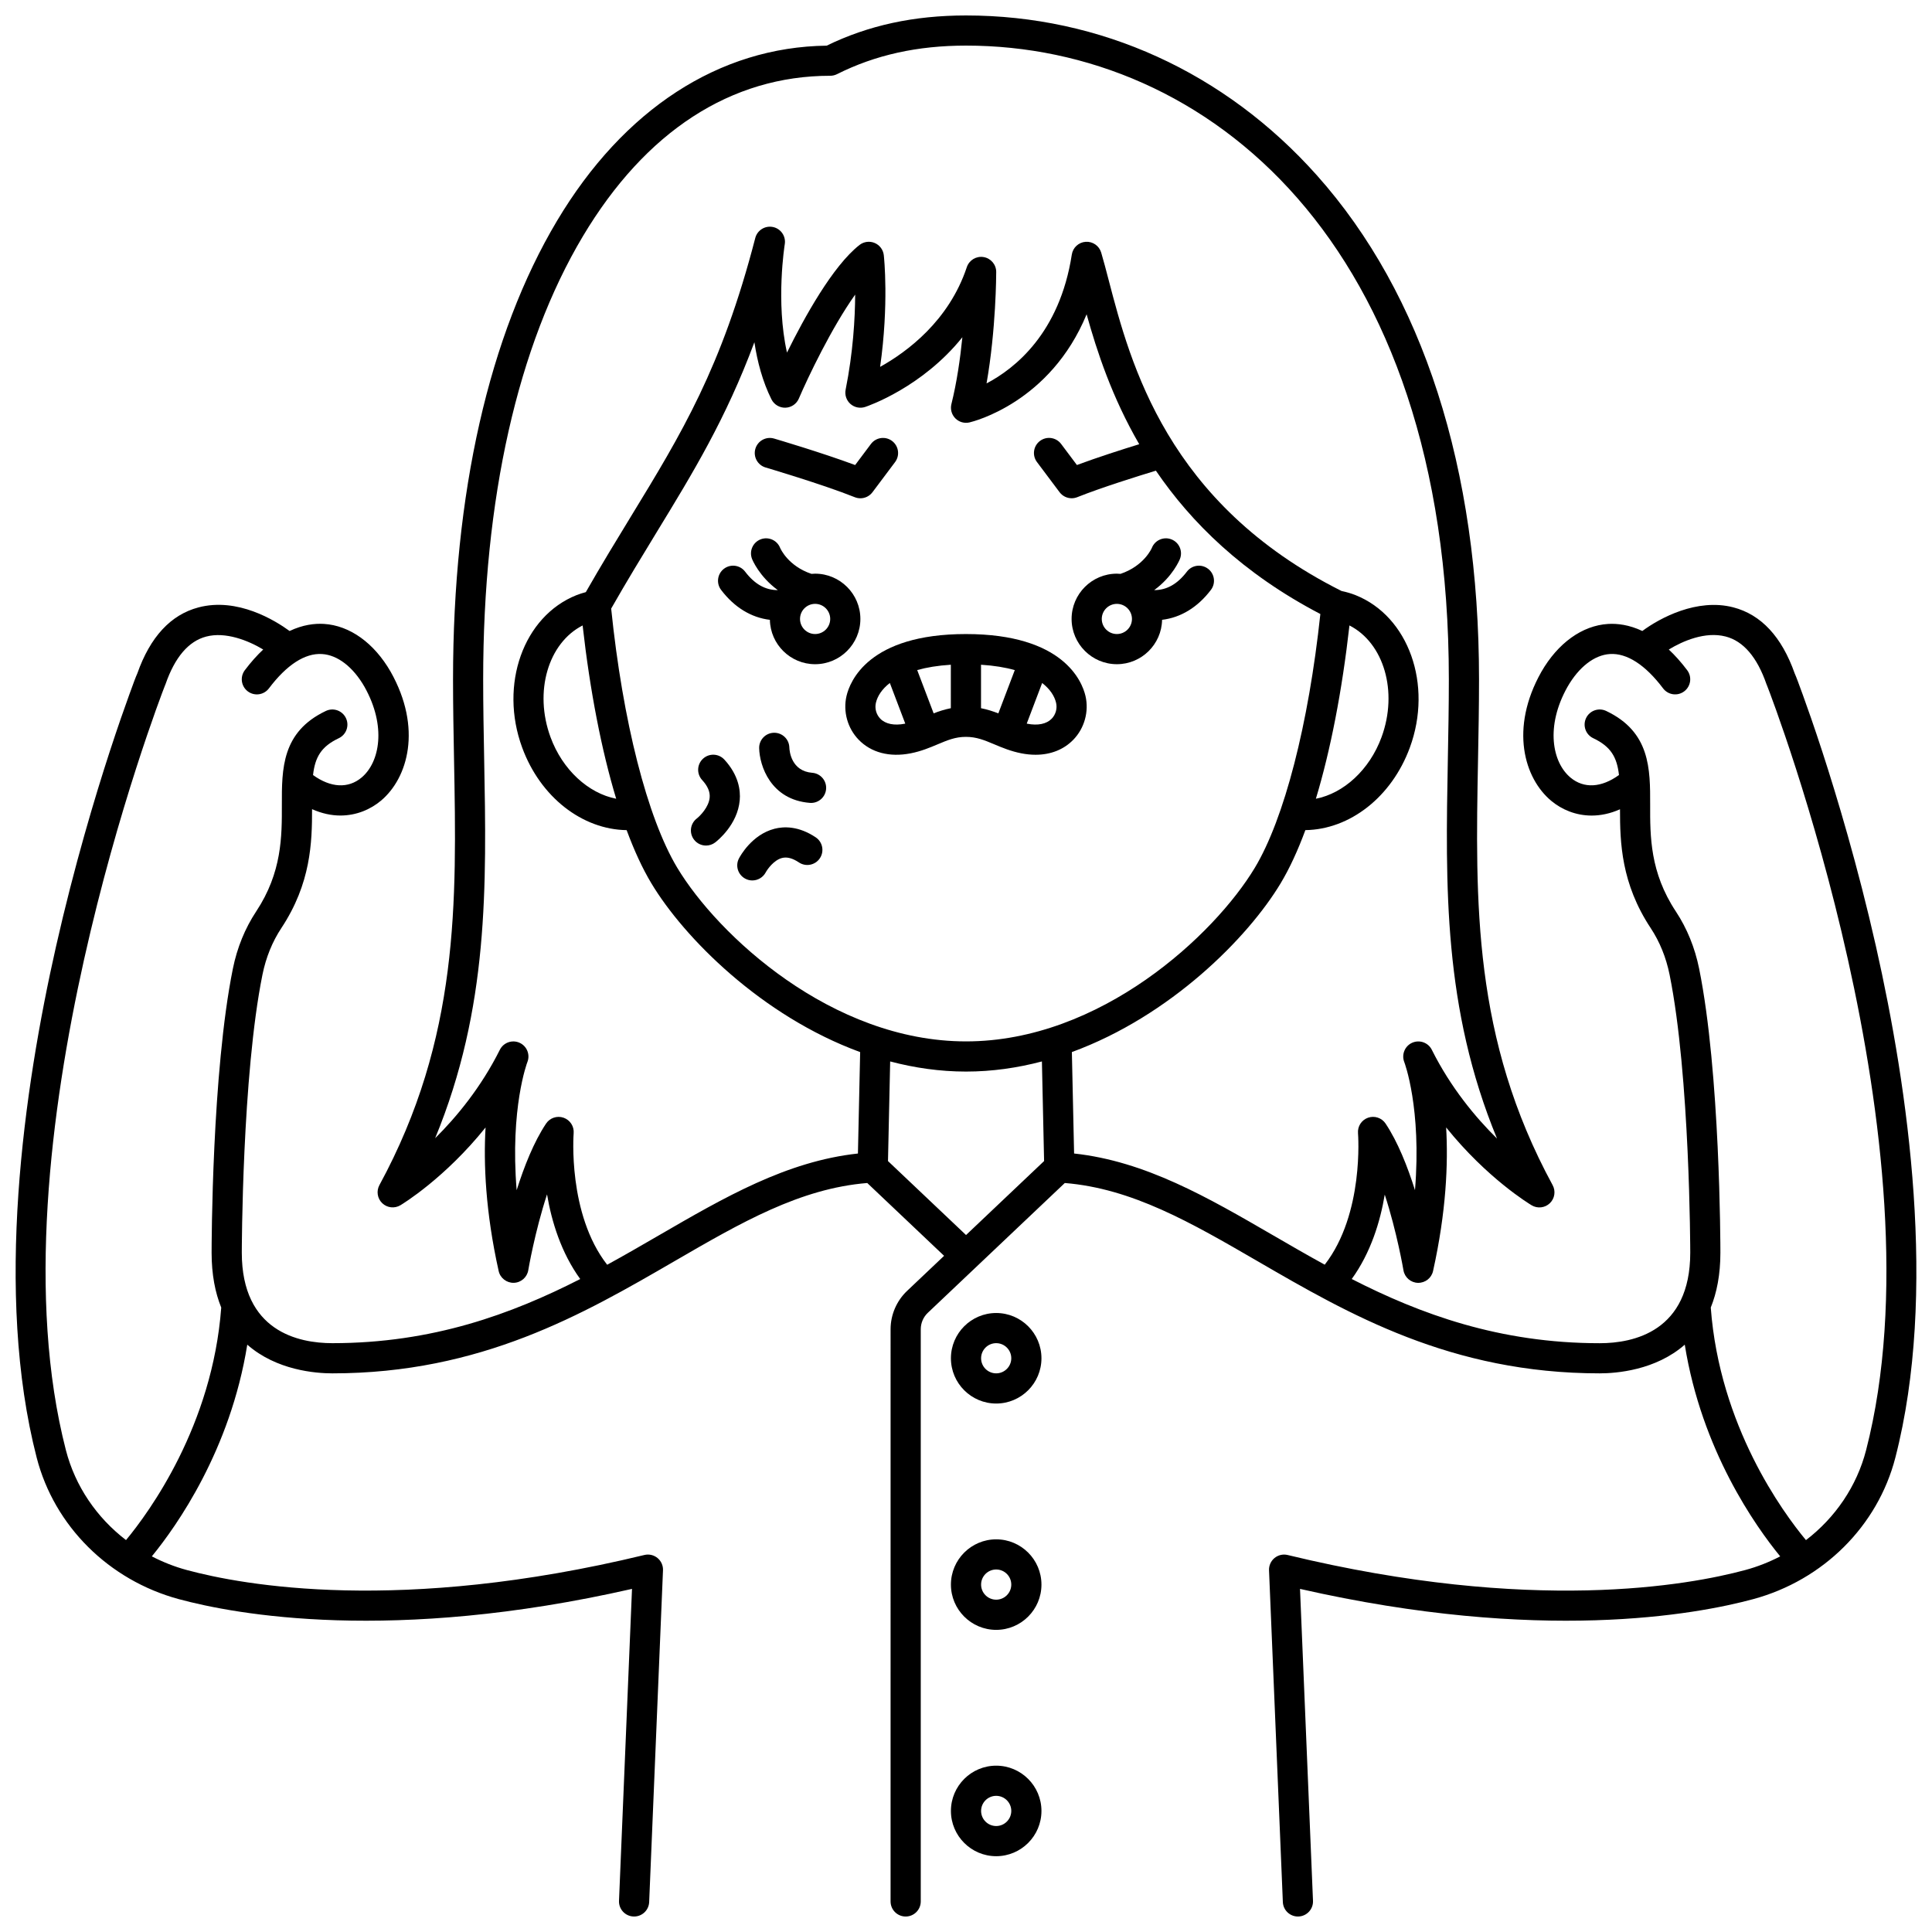 <?xml version="1.0" encoding="UTF-8"?>
<!-- Uploaded to: SVG Repo, www.svgrepo.com, Generator: SVG Repo Mixer Tools -->
<svg width="800px" height="800px" version="1.1" viewBox="144 144 512 512" xmlns="http://www.w3.org/2000/svg">
 <defs>
  <clipPath id="a">
   <path d="m148.09 148.09h503.81v503.81h-503.81z"/>
  </clipPath>
 </defs>
 <g clip-path="url(#a)">
  <path d="m641.16 394.84c-4.84-21.406-10.391-39.836-14.191-51.527-2.207-6.785-4.051-11.996-5.203-15.172-1.137-3.121-1.73-4.742-2.152-5.672-3.426-9.723-8.91-15.617-16.305-17.523-9.582-2.469-19.402 2.812-24.074 6.273-3.473-1.641-6.594-2.016-9.082-1.867-6.844 0.426-13.285 5.047-17.691 12.715-8.438 14.98-4.535 28.227 2.668 34.191 2.734 2.266 6.438 3.875 10.676 3.875 2.363 0 4.891-0.5 7.512-1.668-0.004 8.84 0.316 19.656 8.125 31.473 2.402 3.637 4.094 7.797 5.016 12.363 5.41 26.715 5.477 73.203 5.477 73.672 0 20.875-15.031 23.992-23.992 23.992-26.59 0-47.52-7.723-65.715-17.012 5.055-6.996 7.555-15.238 8.746-22.371 3.242 9.965 4.93 19.895 4.957 20.047 0.316 1.887 1.926 3.289 3.836 3.34 1.93 0.035 3.594-1.262 4.008-3.129 3.496-15.723 4.027-28.508 3.469-38.059 10.809 13.445 22.027 20.254 22.66 20.633 1.547 0.926 3.519 0.699 4.82-0.547s1.602-3.211 0.742-4.793c-21.16-38.953-20.484-74.867-19.77-112.89 0.129-6.887 0.262-14.008 0.262-21.145 0-55.906-14.871-102.11-43-133.61-24.367-27.301-57.379-42.332-92.949-42.332-13.793 0-25.887 2.617-36.934 8.004-28.445 0.359-53.797 16.812-71.461 46.426-18.027 30.223-27.555 72.238-27.555 121.5 0 7.141 0.133 14.258 0.262 21.145 0.715 38.027 1.391 73.941-19.77 112.89-0.859 1.586-0.555 3.547 0.746 4.797 1.305 1.246 3.277 1.469 4.824 0.539 0.633-0.379 11.781-7.176 22.559-20.605-0.559 9.551-0.023 22.328 3.469 38.039 0.414 1.871 2.117 3.176 4.012 3.129 1.914-0.051 3.523-1.453 3.836-3.34 0.023-0.152 1.715-10.117 4.973-20.102 1.199 7.148 3.711 15.422 8.797 22.441-18.195 9.277-39.121 16.996-65.695 16.996-8.961 0-23.992-3.117-23.992-23.992 0-0.469 0.062-46.961 5.477-73.672 0.926-4.566 2.613-8.727 5.019-12.363 7.816-11.828 8.133-22.648 8.125-31.492 2.621 1.168 5.152 1.688 7.512 1.688 4.281 0 8.02-1.645 10.758-3.945 7.129-5.984 10.98-19.215 2.562-34.152-4.391-7.637-10.832-12.258-17.676-12.684-2.492-0.152-5.621 0.223-9.109 1.879-3.832-2.801-13.809-8.98-24.145-6.254-7.344 1.934-12.797 7.816-16.207 17.496-0.426 0.93-1.02 2.551-2.152 5.672-1.156 3.176-2.996 8.387-5.207 15.172-3.805 11.691-9.352 30.121-14.191 51.527-8.535 37.766-16.352 91.922-5.121 135.46 4.672 18.109 19.105 32.477 37.676 37.496 15.074 4.074 56.434 11.762 120.09-2.719l-3.445 82.66c-0.094 2.207 1.621 4.07 3.828 4.16 0.059 0.004 0.113 0.004 0.172 0.004 2.133 0 3.902-1.684 3.992-3.832l3.664-87.922c0.055-1.254-0.488-2.461-1.457-3.258-0.973-0.797-2.258-1.094-3.477-0.797-64.785 15.668-106.4 8.004-121.28 3.981-3.25-0.879-6.34-2.109-9.25-3.617 6.551-8 20.801-28.105 25.293-56.105 7.731 6.797 18.102 7.606 22.539 7.606 39.426 0 66.578-15.754 90.539-29.648 17.863-10.363 33.371-19.332 51.223-20.797l20.363 19.297-9.809 9.297c-2.777 2.633-4.371 6.332-4.371 10.156l-0.004 151.64c0 2.207 1.789 4 4 4 2.207 0 4-1.789 4-4v-151.64c0-1.641 0.684-3.227 1.871-4.352l36.301-34.398c17.852 1.465 33.359 10.434 51.219 20.797 23.953 13.898 51.105 29.648 90.531 29.648 4.438 0 14.809-0.809 22.547-7.602 4.488 28 18.738 48.105 25.293 56.105-2.91 1.508-6 2.738-9.254 3.617-14.883 4.019-56.492 11.688-121.28-3.981-1.223-0.297-2.508 0-3.477 0.797s-1.508 2.004-1.457 3.254l3.664 87.922c0.09 2.148 1.859 3.832 3.992 3.832 0.055 0 0.113 0 0.168-0.004 2.207-0.094 3.922-1.953 3.828-4.16l-3.441-82.66c63.652 14.48 105.02 6.793 120.09 2.719 18.57-5.019 33.008-19.387 37.68-37.496 11.223-43.539 3.406-97.695-5.129-135.46zm-438.53 95.672c-2.332 31.32-19.113 54.234-25.234 61.625-7.769-5.953-13.469-14.281-15.934-23.84-20.688-80.207 24.777-198.92 26.219-202.53 0.066-0.141 0.129-0.285 0.18-0.438 2.477-7.152 6.102-11.402 10.773-12.629 5.121-1.352 11.117 1.02 15.121 3.426-1.602 1.504-3.231 3.305-4.875 5.488-1.328 1.766-0.977 4.269 0.785 5.602 1.766 1.332 4.269 0.977 5.602-0.785 4.695-6.234 9.562-9.402 14.09-9.102 4.113 0.254 8.211 3.422 11.223 8.656 5.887 10.445 4.074 20.016-0.754 24.07-3.547 2.977-8.188 2.719-12.867-0.66 0.539-4.727 2.141-7.543 6.824-9.762 1.996-0.945 2.848-3.328 1.898-5.324-0.945-1.996-3.332-2.848-5.324-1.898-11.703 5.547-11.68 15.367-11.66 24.863 0.02 8.395 0.039 17.91-6.797 28.254-2.973 4.496-5.055 9.605-6.184 15.184-5.57 27.504-5.637 73.324-5.637 75.258 0 5.852 0.961 10.629 2.551 14.543zm197.38-19.215-20.684-19.602 0.578-26.402c6.457 1.703 13.184 2.684 20.105 2.684 6.926 0 13.652-0.984 20.109-2.684l0.578 26.398zm0-51.316c-35.637 0-65.859-28.242-76.543-46.039-7.926-13.207-14.441-38.812-17.5-68.66 4.191-7.352 8.184-13.891 12.043-20.219 9.648-15.805 18.336-30.035 25.91-50.371 0.785 5.188 2.184 10.453 4.527 15.148 0.699 1.395 2.184 2.258 3.695 2.207 1.559-0.047 2.945-0.992 3.559-2.422 2.418-5.644 8.684-18.789 14.926-27.551-0.031 6.336-0.547 15.285-2.527 25.195-0.281 1.395 0.207 2.84 1.273 3.781 1.07 0.941 2.559 1.246 3.91 0.797 0.793-0.266 15.086-5.176 25.754-18.473-0.57 5.668-1.473 11.977-2.906 17.711-0.336 1.352 0.055 2.781 1.031 3.773 0.977 0.992 2.402 1.406 3.758 1.09 1.016-0.238 21.422-5.281 31.043-28.656 2.734 9.836 6.727 21.992 13.941 34.43-4.375 1.348-11.004 3.461-16.516 5.512l-4.184-5.582c-1.324-1.766-3.832-2.125-5.598-0.801-1.766 1.324-2.125 3.832-0.801 5.598l5.996 7.996c0.773 1.031 1.969 1.598 3.199 1.598 0.496 0 1-0.094 1.484-0.285 6.43-2.57 16.23-5.625 20.836-7.023 9.32 13.68 22.98 27.23 43.586 37.984-3.121 29.234-9.555 54.23-17.352 67.227-10.688 17.797-40.914 46.035-76.547 46.035zm-92.715-64.305c-7.356-1.43-14.215-7.648-17.402-16.32-4.438-12.066-0.613-24.961 8.508-29.605 1.961 17.434 5.027 33.133 8.895 45.926zm194.32-45.926c9.121 4.641 12.941 17.535 8.508 29.605-3.188 8.672-10.047 14.891-17.402 16.32 3.867-12.793 6.934-28.492 8.895-45.926zm-20.199 161.64c-17.383-10.086-33.859-19.645-52.77-21.699l-0.59-26.883c26.109-9.555 46.684-30.316 55.344-44.75 2.324-3.875 4.516-8.605 6.535-14.066 11.781-0.168 22.863-8.758 27.688-21.875 6.129-16.676-0.328-34.801-14.398-40.402-1.125-0.449-2.348-0.805-3.703-1.094-46.238-23.188-55.926-60.246-61.719-82.418-0.688-2.641-1.34-5.133-1.977-7.273-0.535-1.793-2.234-2.969-4.106-2.848-1.867 0.129-3.394 1.531-3.68 3.379-3.219 20.824-15.086 30.211-22.594 34.148 2.523-14.34 2.559-28.824 2.559-29.539 0-1.961-1.422-3.633-3.359-3.945-1.938-0.316-3.812 0.82-4.434 2.684-4.746 14.238-15.836 22.438-22.973 26.418 2.359-16.648 1.043-29.004 0.977-29.594-0.16-1.441-1.086-2.684-2.426-3.246-1.336-0.562-2.871-0.355-4.016 0.535-7.094 5.551-14.656 19.277-19.215 28.516-3.031-13.477-0.617-28.523-0.59-28.707 0.352-2.109-1.02-4.125-3.113-4.566-2.09-0.438-4.164 0.836-4.703 2.91-8.922 34.441-19.535 51.824-32.973 73.832-3.82 6.258-7.769 12.73-11.934 20.016-0.871 0.23-1.691 0.492-2.465 0.797-14.07 5.602-20.531 23.727-14.398 40.402 4.82 13.117 15.902 21.707 27.684 21.875 2.019 5.461 4.211 10.191 6.535 14.066 8.66 14.434 29.238 35.199 55.348 44.754l-0.59 26.879c-18.91 2.055-35.387 11.617-52.773 21.699-4.426 2.566-8.969 5.199-13.68 7.781-10.512-13.473-8.902-34.629-8.883-34.852 0.156-1.816-0.941-3.512-2.664-4.113-1.723-0.605-3.637 0.039-4.648 1.555-3.231 4.844-5.82 11.387-7.793 17.652-1.777-21.781 2.781-33.801 2.836-33.941 0.797-1.992-0.117-4.254-2.074-5.133-1.953-0.875-4.254-0.059-5.215 1.859-4.977 9.957-11.449 17.785-17.148 23.438 14.23-34.523 13.625-66.758 12.988-100.62-0.129-6.848-0.262-13.934-0.262-20.996 0-47.824 9.137-88.426 26.426-117.41 16.609-27.824 39.273-42.535 65.551-42.535 0.625 0 1.238-0.145 1.797-0.426 10.137-5.094 21.32-7.57 34.191-7.57 63.688 0 127.95 51.926 127.95 167.94 0 7.062-0.133 14.145-0.262 20.996-0.637 33.891-1.242 66.152 13.027 100.71-5.742-5.66-12.277-13.523-17.281-23.531-0.957-1.914-3.25-2.723-5.199-1.859-1.953 0.867-2.875 3.129-2.098 5.117 0.059 0.152 4.617 12.176 2.84 33.953-1.973-6.266-4.562-12.805-7.793-17.648-1.012-1.52-2.922-2.156-4.644-1.555-1.723 0.602-2.82 2.297-2.664 4.113 0.02 0.223 1.664 21.359-8.816 34.836-4.703-2.574-9.234-5.203-13.656-7.769zm157.12 56.914c-2.465 9.559-8.164 17.891-15.938 23.844-6.121-7.367-22.895-30.215-25.227-61.633 1.586-3.918 2.551-8.691 2.551-14.547 0-1.938-0.062-47.754-5.633-75.258-1.129-5.578-3.211-10.684-6.184-15.184-6.84-10.348-6.816-19.859-6.797-28.254 0.02-9.496 0.043-19.312-11.66-24.863-1.992-0.945-4.379-0.098-5.324 1.898-0.945 1.996-0.098 4.379 1.898 5.324 4.68 2.219 6.285 5.031 6.824 9.758-4.656 3.363-9.27 3.648-12.82 0.703-4.875-4.039-6.715-13.613-0.82-24.078 3.027-5.266 7.125-8.434 11.238-8.688 4.488-0.293 9.391 2.863 14.09 9.102 1.328 1.762 3.836 2.117 5.602 0.785 1.762-1.328 2.117-3.836 0.785-5.602-1.641-2.18-3.269-3.977-4.871-5.481 3.746-2.273 9.668-4.84 15.055-3.449 4.699 1.211 8.344 5.465 10.832 12.645 0.051 0.148 0.113 0.297 0.18 0.438 1.438 3.606 46.906 122.32 26.219 202.54z"/>
 </g>
 <path d="m408 491.96c-6.613 0-11.996 5.383-11.996 11.996 0 6.613 5.383 11.996 11.996 11.996s11.996-5.383 11.996-11.996c0-6.617-5.383-11.996-11.996-11.996zm0 15.992c-2.207 0-4-1.793-4-4s1.793-4 4-4 4 1.793 4 4c-0.004 2.207-1.797 4-4 4z"/>
 <path d="m408 551.94c-6.613 0-11.996 5.383-11.996 11.996s5.383 11.996 11.996 11.996 11.996-5.383 11.996-11.996c0-6.617-5.383-11.996-11.996-11.996zm0 15.992c-2.207 0-4-1.793-4-4 0-2.207 1.793-4 4-4s4 1.793 4 4c-0.004 2.207-1.797 4-4 4z"/>
 <path d="m408 611.92c-6.613 0-11.996 5.383-11.996 11.996 0 6.613 5.383 11.996 11.996 11.996s11.996-5.383 11.996-11.996c0-6.613-5.383-11.996-11.996-11.996zm0 15.996c-2.207 0-4-1.793-4-4 0-2.207 1.793-4 4-4s4 1.793 4 4c-0.004 2.203-1.797 4-4 4z"/>
 <path d="m464.14 294.73c-1.758-1.336-4.266-0.996-5.602 0.762-2.508 3.297-5.363 4.91-8.668 4.894 4.938-3.613 6.731-8.012 6.832-8.27 0.805-2.059-0.211-4.375-2.269-5.18-2.055-0.801-4.375 0.211-5.18 2.269-0.02 0.051-2.035 4.766-8.305 6.875-0.32-0.027-0.641-0.051-0.969-0.051-6.613 0-11.996 5.383-11.996 11.996 0 6.613 5.383 11.996 11.996 11.996 6.535 0 11.859-5.258 11.984-11.762 4.945-0.59 9.414-3.293 12.938-7.93 1.34-1.758 0.996-4.266-0.762-5.602zm-24.16 17.297c-2.207 0-4-1.793-4-4 0-2.203 1.793-3.996 4-3.996s4 1.793 4 3.996c0 2.207-1.793 4-4 4z"/>
 <path d="m348.03 308.26c0.125 6.508 5.445 11.762 11.984 11.762 6.613 0 11.996-5.383 11.996-11.996 0-6.613-5.383-11.996-11.996-11.996-0.328 0-0.648 0.023-0.969 0.051-6.16-2.07-8.199-6.637-8.316-6.914-0.816-2.031-3.121-3.027-5.164-2.231-2.059 0.805-3.074 3.121-2.269 5.18 0.102 0.258 1.895 4.656 6.832 8.27-3.309 0.016-6.16-1.602-8.668-4.898-1.336-1.758-3.844-2.098-5.602-0.762-1.758 1.336-2.098 3.844-0.762 5.602 3.516 4.637 7.988 7.344 12.934 7.934zm11.984-4.231c2.207 0 4 1.793 4 3.996 0 2.207-1.793 4-4 4s-4-1.793-4-4c0-2.203 1.793-3.996 4-3.996z"/>
 <path d="m399.98 312.03c-25.828 0-30.754 12.57-31.648 16.422-0.953 4.102 0.273 8.531 3.199 11.559 3.316 3.438 8.219 4.727 13.801 3.629 2.797-0.547 5.098-1.52 7.129-2.375 2.633-1.109 4.711-1.988 7.519-1.988 2.812 0 4.906 0.879 7.555 1.992 2.035 0.855 4.34 1.824 7.133 2.371 1.297 0.254 2.559 0.379 3.769 0.379 4.004 0 7.484-1.371 10.031-4.008 2.926-3.027 4.152-7.457 3.199-11.559-0.898-3.852-5.828-16.422-31.688-16.422zm-16.191 23.762c-2.824 0.555-5.141 0.078-6.508-1.336-1.062-1.098-1.508-2.703-1.16-4.195 0.418-1.801 1.605-3.641 3.695-5.262l4.09 10.766c-0.043 0.008-0.078 0.02-0.117 0.027zm12.191-4.109c-1.668 0.328-3.172 0.824-4.555 1.363l-4.356-11.469c2.488-0.703 5.445-1.199 8.914-1.414zm12.59 1.371c-1.395-0.543-2.91-1.043-4.59-1.371v-11.52c3.481 0.219 6.453 0.715 8.949 1.422zm14.145 1.402c-1.371 1.418-3.684 1.891-6.508 1.336-0.039-0.008-0.074-0.02-0.113-0.027l4.086-10.762c2.09 1.617 3.277 3.461 3.695 5.258 0.348 1.492-0.098 3.098-1.16 4.195z"/>
 <path d="m335.96 345.3c-1.496-1.629-4.023-1.734-5.648-0.242-1.629 1.492-1.734 4.023-0.242 5.648 1.469 1.602 2.125 3.117 2 4.633-0.207 2.531-2.531 4.879-3.418 5.574-1.742 1.344-2.07 3.844-0.734 5.594 0.785 1.031 1.977 1.574 3.184 1.574 0.848 0 1.699-0.27 2.422-0.82 0.605-0.461 5.941-4.711 6.512-11.184 0.234-2.641-0.285-6.652-4.074-10.777z"/>
 <path d="m360.17 365.9c-4.543-3.031-8.445-2.91-10.922-2.269-5.988 1.543-9.086 7.231-9.422 7.871-1.012 1.949-0.25 4.336 1.691 5.363 0.59 0.312 1.227 0.461 1.852 0.461 1.434 0 2.82-0.773 3.543-2.117 0.477-0.883 2.184-3.297 4.356-3.84 1.316-0.328 2.773 0.059 4.457 1.184 1.836 1.227 4.32 0.73 5.547-1.105 1.23-1.84 0.734-4.324-1.102-5.547z"/>
 <path d="m359.26 348.8c-5.539-0.441-6.035-5.668-6.078-6.727-0.062-2.164-1.836-3.883-3.996-3.883h-0.086c-2.207 0.047-3.961 1.875-3.914 4.082 0.102 4.652 3.035 13.672 13.434 14.5 0.109 0.008 0.215 0.012 0.324 0.012 2.062 0 3.812-1.586 3.981-3.68 0.18-2.203-1.465-4.129-3.664-4.305z"/>
 <path d="m346.89 267.89c0.148 0.043 15.035 4.438 23.637 7.875 0.484 0.191 0.984 0.285 1.484 0.285 1.23 0 2.426-0.57 3.199-1.598l5.996-7.996c1.324-1.766 0.965-4.273-0.801-5.598s-4.273-0.965-5.598 0.801l-4.184 5.582c-8.922-3.312-20.914-6.852-21.477-7.016-2.117-0.625-4.344 0.586-4.965 2.707-0.621 2.109 0.59 4.332 2.707 4.957z"/>
</svg>